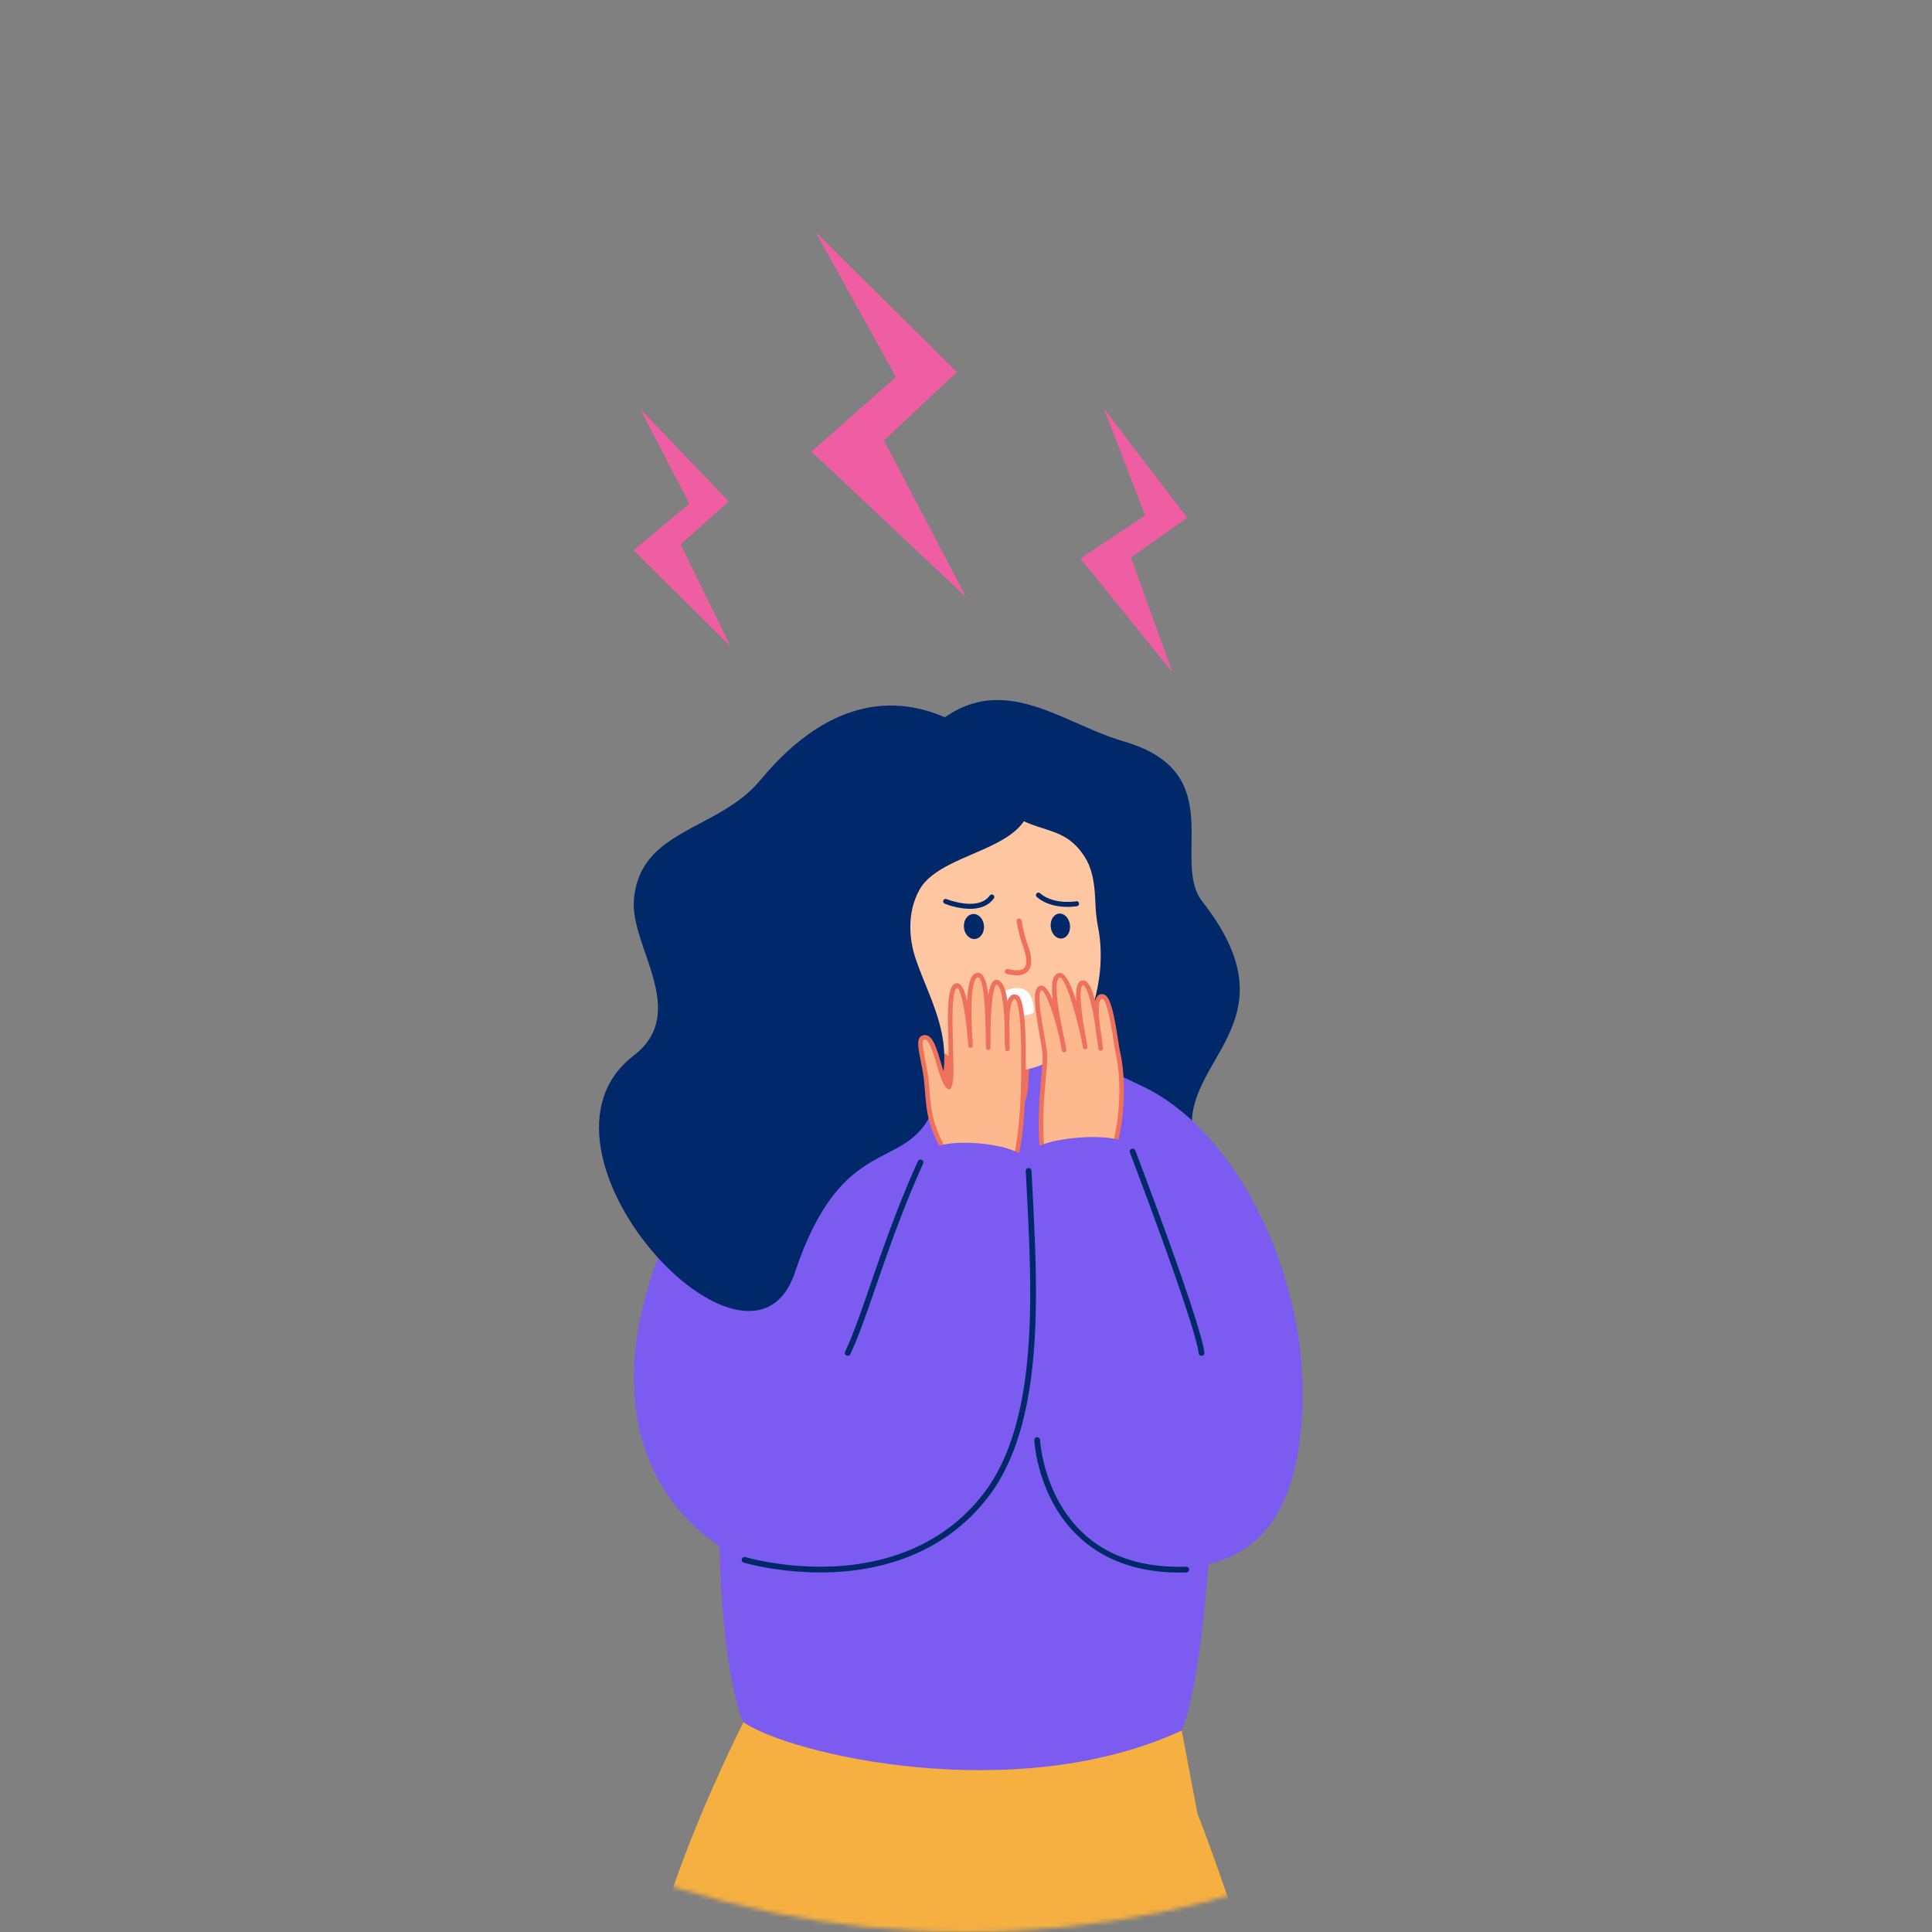 <?xml version="1.0" encoding="UTF-8"?> <svg xmlns="http://www.w3.org/2000/svg" width="458" height="458" fill="none"><rect width="100%" height="100%" fill="#808080" stroke="none"/> <mask id="a" style="mask-type:alpha" maskUnits="userSpaceOnUse" x="0" y="0" width="458" height="458"> <circle cx="229" cy="229" r="229" fill="#C4C4C4"></circle> </mask> <g mask="url(#a)"> <path d="m314 517.623-81.168-.001c-1.954-6.579-3.231-11.911-4.548-17.455-1.178 5.087-3.325 10.876-5.487 17.455l-74.028.001s.833-25.818 1.665-33.147c4.134-36.41 28.545-81.524 28.545-81.524 4.421-8.885 99.532 2.311 101.156 7.29l3.75 19.722C289.881 444.788 314 517.623 314 517.623Z" fill="#F6AF41"></path> <path d="M205.962 265.199c9.063 16.156 88.181 44.888 77.239 5.865-5.437-19.391 25.109-27.636 1.837-57.32-7.633-9.736 6.729-30.615-18.603-37.972-19.331-5.614-36.794-25.284-58.775 14.534-7.933 14.371-1.698 74.893-1.698 74.893Z" fill="#012868"></path> <path d="M157.53 294.21c-2.667 7.023 6.514 26.877 13.171 55.247-.781 17.475.393 45.881 5.413 58.723 10.798 7.672 64.598 20.331 104.021 2.063 6.872-16.552 10.691-83.796 4.902-141.695 0 0-14.818-16.993-39.15-18.195-47.192-2.334-83.028 33.592-88.357 43.857Z" fill="#7C5CF0"></path> <path d="m210.786 223.519-3.125 33.389c1.248 10.434 34.586 13.134 35.916 2.165.618-5.086.584-19.772.584-19.772l-33.375-15.782Z" fill="#EF715C"></path> <path d="M260.489 232.33c-1.43 9.233-5.437 18.896-17.917 21.391-15.905 3.179-33.938-12.009-33.11-31.418.731-16.932 17.519-46.913 23.325-37.323 9.014 14.883 17.568 8.346 23.913 17.493 1.323 1.916 2.599 4.349 2.898 10.134.096 1.857.144 3.485.362 5.006.091.645.155 1.28.288 1.894.038.171.075.341.102.518.645 3.271.848 7.721.139 12.305Z" fill="#FFC7A1"></path> <path d="M244.79 240.191a.54.54 0 0 0 .303-.482c.003-1.226-.257-5.676-4.185-5.487-4.114.198-6.379 4.096-7.103 5.765a.54.54 0 0 0 .442.754c6.525.656 9.42.02 10.543-.55Z" fill="#fff"></path> <path d="M251.718 222.475c1.253-.149 2.111-1.589 1.917-3.215-.194-1.627-1.366-2.824-2.619-2.674-1.252.149-2.111 1.588-1.917 3.215.194 1.626 1.367 2.823 2.619 2.674ZM231.125 222.594c1.309-.108 2.262-1.518 2.128-3.15-.133-1.633-1.303-2.869-2.612-2.762-1.309.107-2.262 1.518-2.129 3.15.134 1.632 1.304 2.869 2.613 2.762ZM226.883 215.096a18.455 18.455 0 0 1-2.932-.869.588.588 0 0 1-.322-.766.598.598 0 0 1 .767-.323c.075.032 7.487 2.99 10.24-.847a.588.588 0 1 1 .956.687c-2.067 2.878-5.989 2.691-8.709 2.118ZM253.067 214.986c-2.011 0-4.982-.391-7.274-2.341a.588.588 0 1 1 .762-.896c3.321 2.825 8.5 1.916 8.552 1.907a.587.587 0 1 1 .211 1.156c-.09.017-.979.174-2.251.174Z" fill="#012869"></path> <path d="M241.032 231.204c-.697 0-1.498-.116-2.397-.346a.589.589 0 0 1-.423-.717.594.594 0 0 1 .715-.423c1.336.343 3.092.574 3.87-.268 1.071-1.159.095-4.004-.226-4.939-.812-2.364-1.181-3.971-1.58-6.108a.59.59 0 0 1 1.157-.216c.388 2.083.747 3.647 1.535 5.942.417 1.216 1.526 4.445-.022 6.119-.587.637-1.467.956-2.629.956Z" fill="#EF715C"></path> <path d="m151.742 96.91 21.005 21.981-11.42 10.143 11.914 24.293-23.03-22.876 13.206-11.055-11.675-22.487ZM193.333 55l33.492 33.2-17.28 16.207 19.495 37.165-36.671-34.5 20.011-17.698L193.333 55ZM261.697 96.91l19.749 25.83-13.33 9.442 9.814 27.221-21.797-27.019 15.336-10.202-9.772-25.273Z" fill="#EF5EA3"></path> <path d="M247.682 249.783c-.356-4.003-3.308-15.479-.814-15.588 2.092-.093 5.003 11.861 5.379 14.728-.367-2.985-4.395-17.887-.89-17.72 2.285.109 5.643 15.01 5.882 16.993-.07-.962-3.157-15.006-.566-15.224 2.473-.208 4.024 13.603 4.263 15.588-.077-1.219-2.521-13.264.583-12.288 1.923.604 2.986 11.067 3.436 13.014 1.998 8.624.999 22.694-4.635 32.077l-12.047-.423c-3.183-15.133-.202-26.798-.591-31.157Z" fill="#FDB88E"></path> <path d="M260.318 281.907h-.019l-12.046-.423a.545.545 0 0 1-.514-.432c-2.265-10.771-1.436-19.748-.887-25.689.221-2.403.397-4.301.287-5.532-.094-1.062-.386-2.721-.695-4.478-1.004-5.712-1.631-9.859-.543-11.215a1.26 1.26 0 0 1 .942-.488c.932-.052 1.874 1.383 2.712 3.377-.307-2.765-.231-4.889.568-5.824a1.514 1.514 0 0 1 1.26-.544c1.303.062 2.634 3.108 3.741 6.641-.109-2.054.037-3.62.597-4.352.236-.309.549-.489.905-.519.546-.045 1.7-.143 2.987 4.895.146-.603.373-1.051.696-1.329.263-.225.712-.45 1.373-.243 1.524.479 2.375 4.254 3.411 11.052.165 1.084.296 1.941.392 2.359 1.998 8.625 1.03 22.94-4.699 32.48a.546.546 0 0 1-.468.264Zm-11.599-1.496 11.296.396c5.436-9.294 6.339-23.064 4.409-31.399-.106-.458-.24-1.333-.408-2.44-.37-2.426-1.496-9.81-2.661-10.177-.221-.07-.293-.007-.336.03-.581.499-.682 2.538-.304 6.076.238 1.501.476 3.215.71 5.174.028.202.047.354.053.454a.545.545 0 0 1-1.084.099l-.029-.245-.021-.169a72.188 72.188 0 0 0-.14-.922 96.533 96.533 0 0 1-.597-4.415c-1.503-9.358-2.886-9.365-2.889-9.358-.021.002-.064.006-.133.095-1.158 1.514.423 10.187.942 13.037.167.915.241 1.328.254 1.51a.544.544 0 0 1-1.084.104 8.584 8.584 0 0 0-.028-.214c-.04-.254-.122-.704-.214-1.204l-.043-.237c-.942-4.671-3.731-14.742-5.082-14.859a.435.435 0 0 0-.379.164c-1.307 1.53.391 9.713 1.207 13.646.306 1.477.548 2.643.628 3.3a.543.543 0 0 1-1.08.137 24.249 24.249 0 0 0-.028-.204c-.096-.645-.316-1.705-.587-3.012l-.012-.056c-1.107-4.759-3.199-10.983-4.178-10.983h-.01c-.042.002-.081.009-.14.082-.864 1.075.117 6.653.766 10.343.327 1.858.609 3.463.708 4.571.118 1.329-.061 3.27-.289 5.729-.536 5.798-1.341 14.521.783 24.947Z" fill="#EE715D"></path> <path d="M244.159 273.705c-1.404 12.564-15.633 96.309 31.597 98 23.942.857 32.498-14.956 33.043-39.812.659-30.057-15.841-65.178-39.737-75.177-.165 2.571 3.396 19.569-6.53 22.503.732.647 15.94 33.513 11.408 14.548-.961-4.021-3.226-14.233-5.719-21.605-1.535-4.541-23.597-2.621-24.062 1.543Z" fill="#7C5CF0"></path> <path d="M242.129 273.796c1.157 10.354 8.327 61.214-18.546 88.907-13.733 14.151-39.311 14.431-55.305 2.233-16.993-12.959-24.782-37.128-10.746-70.726 0 0 35.416 20.332 46.61 16.981 10.289-3.08 7.22 2.806 14.971-36.125.936-4.701 22.55-5.434 23.016-1.27Z" fill="#7C5CF0"></path> <path d="M237.85 179.953s-27.236-31.669-57.641 5.021c-9.987 12.052-28.537 11.438-29.94 28.324-.925 11.122 13.355 26.655-.06 36.946-29.045 22.281 27.486 83.539 38.221 51.42 11.256-33.678 26.179-23.456 32.662-38.398 6.616-15.251-.215-24.87-3.999-35.893-1.634-4.763-2.099-11.088.875-16.446 5.816-10.479 32.722-9.027 24.716-27.117-7.084-16.007-4.834-3.857-4.834-3.857Z" fill="#012868"></path> <path d="M219.613 256.282c-.382-4.11-2.223-9.463-.967-10.181 3.077-1.762 3.894 9.608 6.307 11.594.823-1.552.438-5.892.453-8.276.027-4.014-.906-15.802 1.493-15.797 2.014.005 2.974 11.341 3.175 14.219-.186-2.996-1.267-17.478 2-16.647 2.394.611 2.084 15.209 2.204 17.199-.014-.963-.273-16.328 2.1-15.541 2.749.913 2.32 13.826 2.439 15.818-.006-1.22-.896-13.418 2.028-12.303 1.812.691 1.775 12.143 1.784 14.137.029 6.634-.072 21.204-3.205 28.421l-15.722 6.594s2.93-7.974 1.494-10.407c-5.311-8.993-4.916-11.653-5.583-18.83Z" fill="#FDB88E"></path> <path d="M223.702 286.063a.545.545 0 0 1-.511-.732c.79-2.152 2.606-8.13 1.536-9.942-4.748-8.04-4.999-11.114-5.453-16.694-.061-.737-.124-1.518-.203-2.362-.134-1.442-.449-3.029-.753-4.563-.632-3.185-1.089-5.486.058-6.143.625-.358 1.15-.275 1.48-.143 1.453.582 2.245 3.246 3.161 6.331.517 1.737 1.087 3.655 1.729 4.752.257-1.353.197-3.517.151-5.192-.019-.72-.038-1.394-.034-1.96.005-.78-.027-1.856-.064-3.103-.18-6.176-.218-11.403 1.156-12.815a1.3 1.3 0 0 1 .943-.42h.003c1.023.003 1.792 1.699 2.37 4.183.161-3.495.685-5.542 1.584-6.289a1.474 1.474 0 0 1 1.354-.305c1.081.276 1.714 2.13 2.085 5.258.28-1.719.687-3 1.272-3.429.295-.215.646-.272.984-.16 1.185.393 1.878 2.18 2.278 5.013.227-.646.514-1.086.86-1.336.399-.287.866-.339 1.352-.155.626.24 2.093.799 2.133 14.383l.001.262c.023 5.178.094 20.937-3.25 28.639a.541.541 0 0 1-.289.285l-15.722 6.594a.542.542 0 0 1-.211.043Zm-3.547-29.831c.079.849.143 1.634.204 2.374.442 5.419.685 8.404 5.305 16.229 1.227 2.077-.261 7.309-1.05 9.71l14.396-6.037c3.166-7.567 3.097-22.925 3.074-28.001l-.001-.264c-.036-12.411-1.289-13.306-1.432-13.368-.18-.068-.26-.027-.326.021-.487.351-1.002 1.725-1.078 5.866.047 1.297.072 2.691.084 4.169.004.474.007.887.013 1.208.011.243.017.424.017.528a.543.543 0 0 1-.527.547h-.018a.545.545 0 0 1-.543-.512 16.278 16.278 0 0 1-.018-.535l-.011-.267a85.182 85.182 0 0 1-.089-4.952c-.229-6.008-.882-9.225-1.949-9.579-.764.331-1.522 5.694-1.385 14.971.005.296-.228.564-.524.575-.297.003-.546-.194-.564-.489-.02-.345-.027-1.019-.039-1.951-.136-11.858-1.029-14.568-1.755-14.753a.395.395 0 0 0-.389.088c-.85.706-1.706 3.974-.962 15.536l.03.461a.545.545 0 0 1-1.088.072c-.58-8.314-1.819-13.59-2.633-13.712-.024 0-.074 0-.162.09-1.164 1.197-.958 8.24-.847 12.024a99.14 99.14 0 0 1 .063 3.142c-.004.555.015 1.216.034 1.923.069 2.48.146 5.29-.551 6.604a.542.542 0 0 1-.827.166c-1.132-.932-1.862-3.389-2.635-5.991-.694-2.335-1.558-5.242-2.522-5.629-.109-.043-.269-.075-.534.078-.467.267.119 3.22.469 4.985.311 1.561.631 3.175.77 4.673Z" fill="#EE715D"></path> <path d="M243.078 275.157c1.157 10.355 7.378 59.853-19.496 87.546-13.732 14.151-30.634-48.161-19.441-51.512.538-4.716 12.248-29.589 15.97-37.849 1.969-4.371 22.502-2.349 22.967 1.815Z" fill="#7C5CF0"></path> <path d="M194.507 372.763c-10.291 0-18.11-2.302-18.195-2.327a.68.68 0 1 1 .39-1.304c.091.026 9.307 2.733 20.844 2.2 10.59-.49 25.375-3.897 35.669-17.34 12.999-16.975 11.451-47.166 10.207-71.426-.086-1.668-.17-3.312-.248-4.925a.681.681 0 1 1 1.359-.066c.079 1.611.163 3.254.249 4.921 1.255 24.482 2.818 54.95-10.486 72.323-10.622 13.872-25.837 17.377-36.73 17.875a67.783 67.783 0 0 1-3.059.069ZM279.642 372.788c-16.724 0-25.182-8.264-29.353-15.321-4.643-7.855-5.079-15.712-5.094-16.042a.68.68 0 0 1 .646-.714.687.687 0 0 1 .713.646c.004.078.444 7.893 4.933 15.461 5.988 10.093 15.987 14.998 29.695 14.585.371-.038.69.285.701.66a.68.68 0 0 1-.66.701c-.535.017-1.062.024-1.581.024ZM200.954 321.408a.681.681 0 0 1-.615-.972c1.916-4.057 3.818-9.568 6.021-15.949 2.838-8.222 6.37-18.455 11.23-29.196a.68.68 0 1 1 1.24.562c-4.833 10.682-8.354 20.882-11.183 29.078-2.216 6.419-4.13 11.963-6.077 16.087a.68.68 0 0 1-.616.39ZM284.834 321.408a.68.68 0 0 1-.675-.597c-.887-7.187-16.147-47.186-16.302-47.589a.68.68 0 0 1 1.272-.486c.632 1.652 15.474 40.558 16.381 47.908a.68.68 0 0 1-.676.764Z" fill="#012868"></path> </g> </svg> 